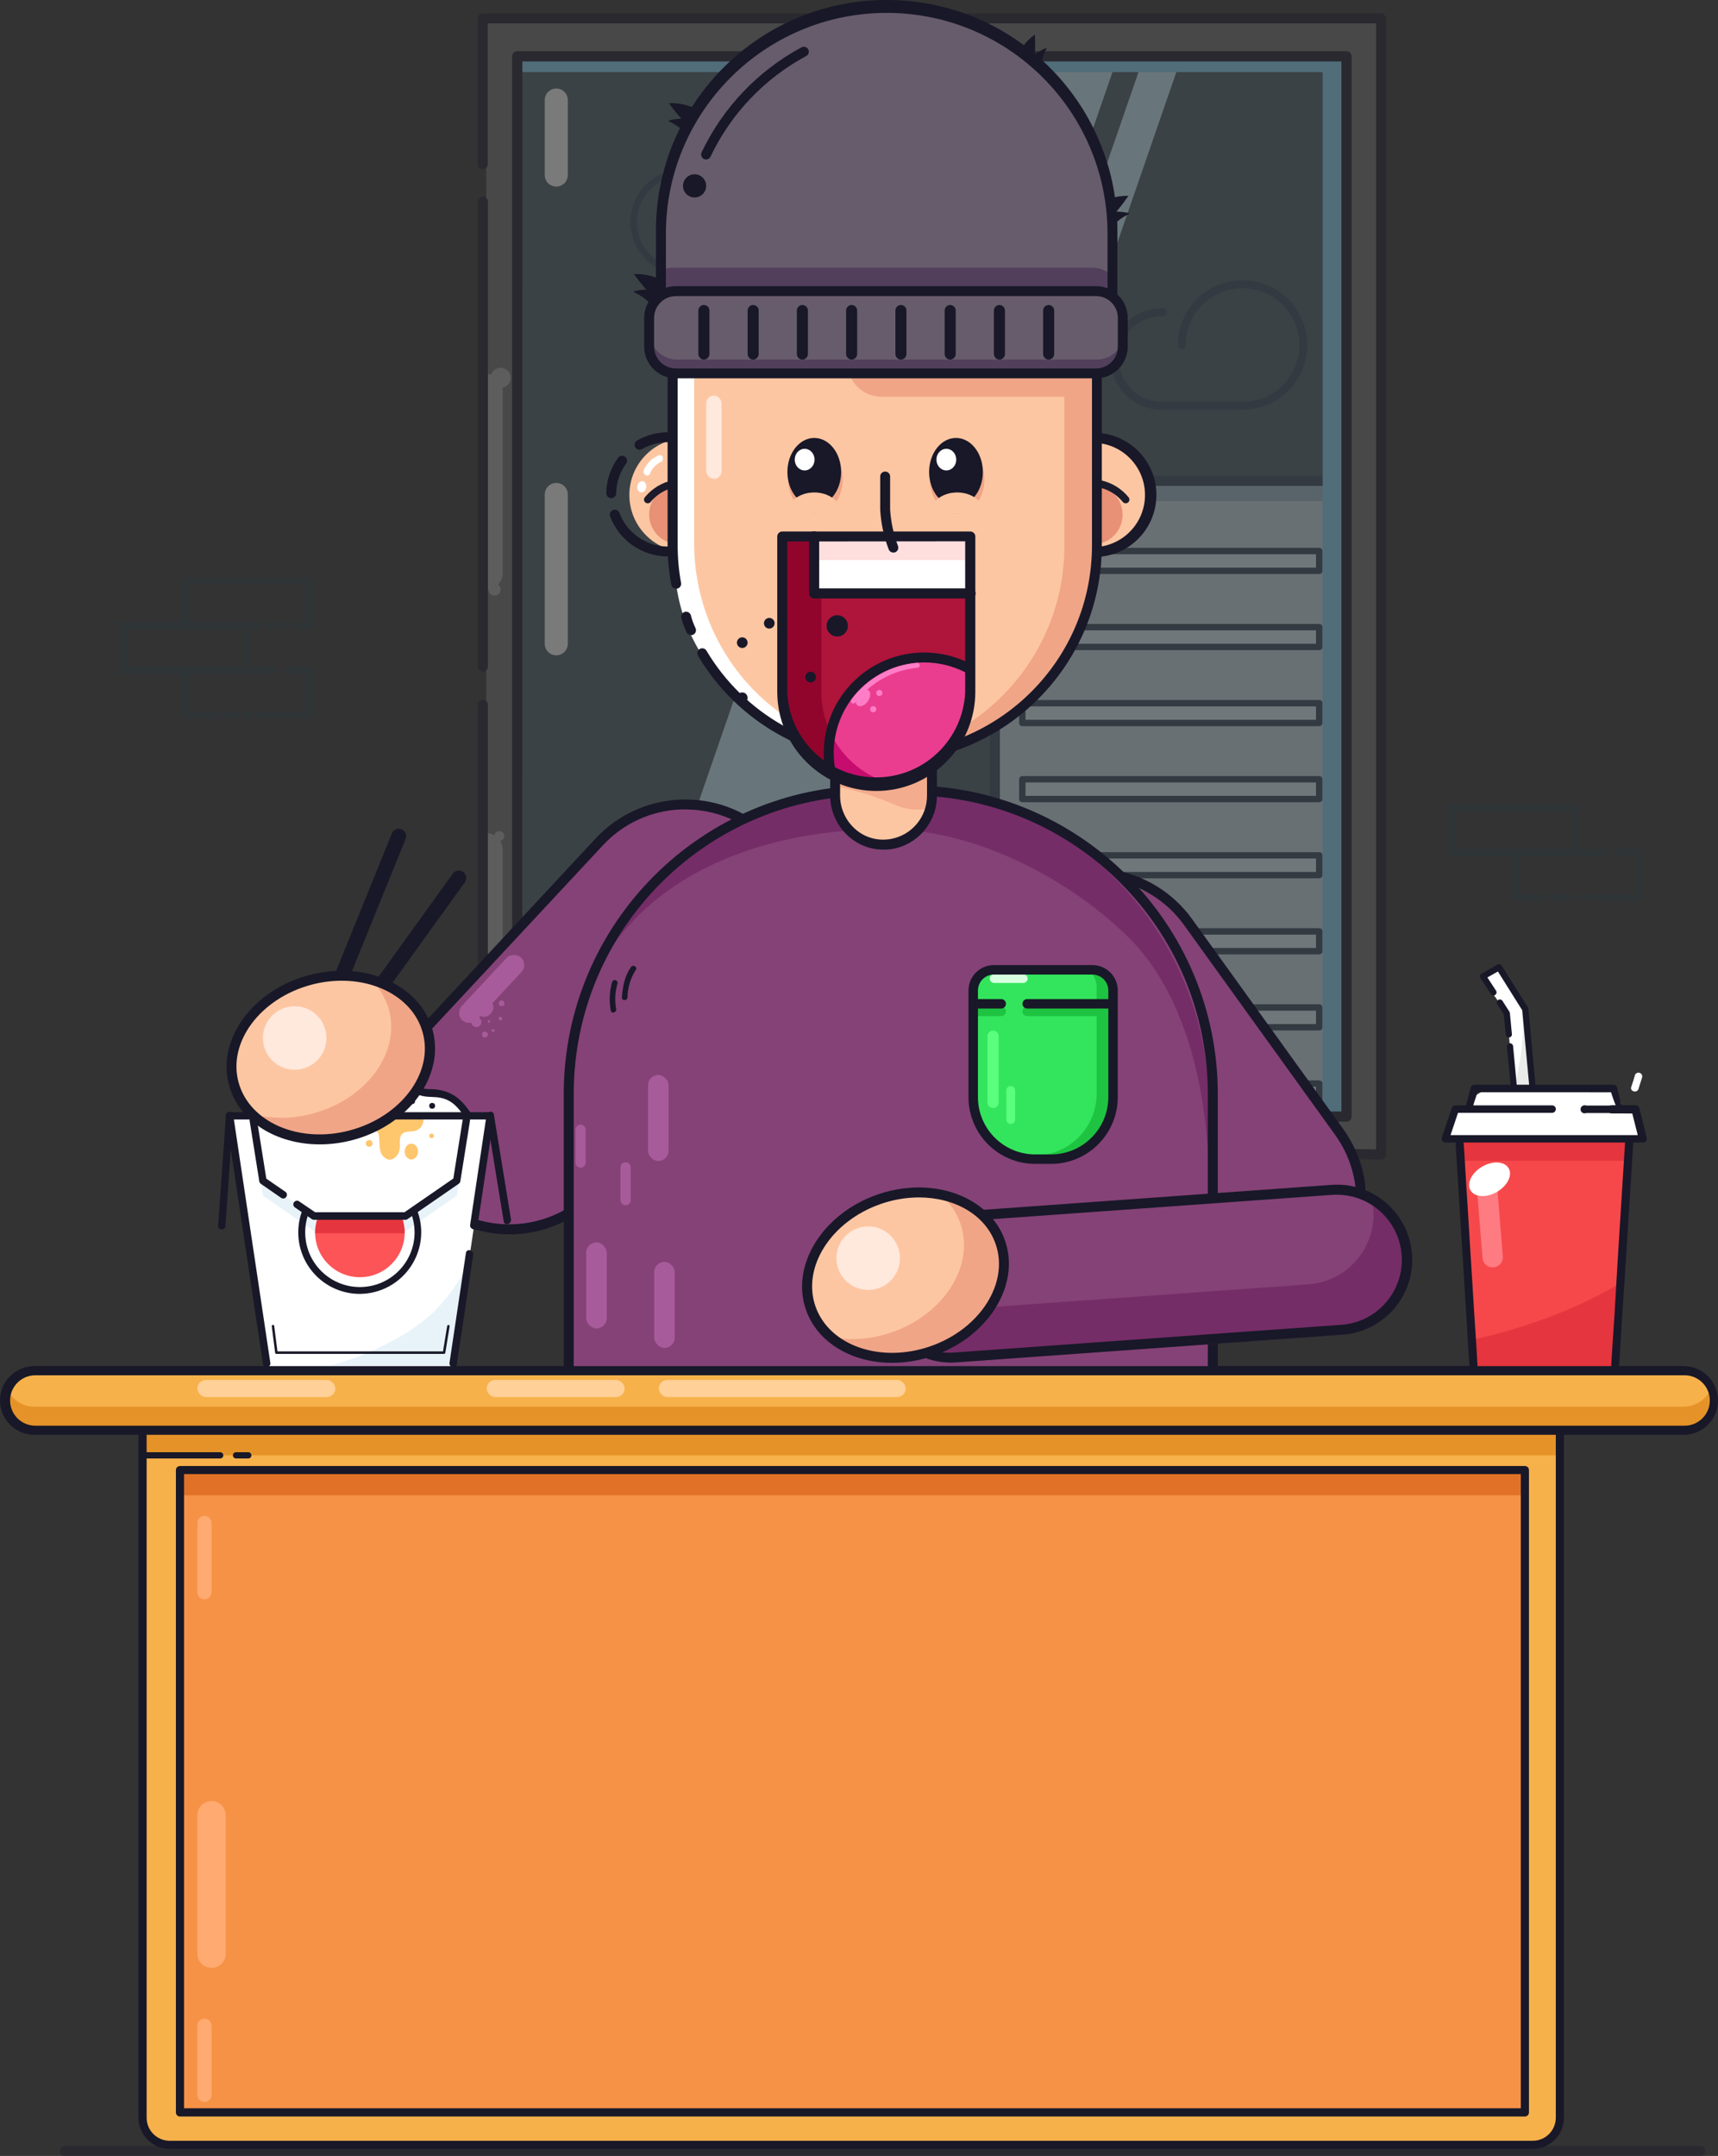 <?xml version="1.0" encoding="UTF-8"?>
<svg id="Layer_2" data-name="Layer 2" xmlns="http://www.w3.org/2000/svg" viewBox="0 0 473.12 593.66">
  <rect x="0" y="0" width="473.12" height="593.66" fill="#333333" stroke="none"/>
  <defs>
    <style>
      .cls-1 {
        fill: #f7b14b;
      }

      .cls-2 {
        fill: #f6484b;
      }

      .cls-3 {
        fill: #675c6c;
      }

      .cls-4 {
        fill: #eaeaea;
      }

      .cls-5 {
        fill: #ffdede;
      }

      .cls-6, .cls-7, .cls-8 {
        fill: #e89176;
      }

      .cls-9 {
        fill: #f5f6f7;
      }

      .cls-10 {
        fill: #fd5457;
      }

      .cls-11 {
        fill: #ea3d90;
      }

      .cls-12 {
        fill: #fdc6a2;
      }

      .cls-13 {
        fill: #e59328;
      }

      .cls-14 {
        fill: #e8f3f9;
      }

      .cls-15 {
        fill: #e2e5e8;
      }

      .cls-16, .cls-17 {
        fill: #fff;
      }

      .cls-18 {
        fill: #f69246;
      }

      .cls-19 {
        fill: #ffe8dc;
      }

      .cls-20 {
        fill: #ffaa71;
      }

      .cls-21 {
        fill: #ffd097;
      }

      .cls-22 {
        fill: #e5353e;
      }

      .cls-23 {
        fill: #fec66d;
      }

      .cls-24 {
        fill: #ff7b82;
      }

      .cls-25 {
        fill: #ff7dc7;
      }

      .cls-26 {
        fill: #752d67;
      }

      .cls-27 {
        fill: #854277;
      }

      .cls-28 {
        fill: #91052d;
      }

      .cls-29 {
        fill: #ccf2fe;
      }

      .cls-30 {
        fill: #a85b9a;
      }

      .cls-31 {
        fill: #d7ffdf;
      }

      .cls-32 {
        fill: #af143b;
      }

      .cls-33 {
        fill: #a9b8c4;
      }

      .cls-34 {
        fill: #c66a58;
      }

      .cls-35 {
        fill: #d38571;
      }

      .cls-36 {
        fill: #c60c6e;
      }

      .cls-37 {
        fill: #adadad;
      }

      .cls-38 {
        fill: #e07127;
      }

      .cls-39 {
        fill: #1ec441;
      }

      .cls-40 {
        fill: #33e55d;
      }

      .cls-41 {
        fill: #1b3c47;
      }

      .cls-42, .cls-43 {
        fill: #181828;
      }

      .cls-44 {
        fill: #1b1b2b;
      }

      .cls-45 {
        fill: #707070;
      }

      .cls-46, .cls-47 {
        fill: #88d9fc;
      }

      .cls-48 {
        fill: #5aff7d;
      }

      .cls-49 {
        fill: #513f5b;
      }

      .cls-7 {
        opacity: .49;
      }

      .cls-7, .cls-43, .cls-17, .cls-8, .cls-47 {
        isolation: isolate;
      }

      .cls-43, .cls-50 {
        opacity: .35;
      }

      .cls-17 {
        opacity: .55;
      }

      .cls-8 {
        opacity: .62;
      }

      .cls-47 {
        opacity: .25;
      }

      .cls-51 {
        opacity: .15;
      }
    </style>
  </defs>
  <g id="Layer_1-2" data-name="Layer 1">
    <g id="Layer_2-2" data-name="Layer 2">
      <g id="Layer_1-2" data-name="Layer 1-2">
        <g class="cls-50">
          <rect class="cls-15" x="273.98" y="132.42" width="96.9" height="178.27"/>
          <rect class="cls-33" x="273.98" y="132.42" width="96.9" height="5.58"/>
          <path class="cls-42" d="M370.88,312.06h-96.88c-.76,0-1.37-.61-1.37-1.37V132.42c0-.76,.6-1.37,1.36-1.38,0,0,0,0,.01,0h96.9c.76,0,1.37,.61,1.37,1.37,0,0,0,0,0,.01v178.27c0,.76-.61,1.37-1.37,1.37,0,0-.01,0-.02,0Zm-95.52-2.75h94.14V133.8h-94.14v175.51Z"/>
          <rect class="cls-16" x="281.53" y="150.93" width="81.79" height="5.45"/>
          <rect class="cls-16" x="281.53" y="171.88" width="81.79" height="5.45"/>
          <rect class="cls-16" x="281.53" y="192.83" width="81.79" height="5.45"/>
          <rect class="cls-16" x="281.53" y="213.77" width="81.79" height="5.45"/>
          <rect class="cls-16" x="281.53" y="234.72" width="81.79" height="5.45"/>
          <rect class="cls-16" x="281.53" y="276.61" width="81.79" height="5.45"/>
          <rect class="cls-16" x="281.53" y="297.56" width="81.79" height="5.45"/>
          <rect class="cls-16" x="281.53" y="255.67" width="81.79" height="5.45"/>
          <path class="cls-42" d="M363.33,158.06h-81.8c-.48,0-.87-.39-.87-.87v-5.45c0-.48,.38-.87,.86-.88,0,0,0,0,.01,0h81.8c.48,0,.87,.39,.87,.87,0,0,0,0,0,.01v5.45c0,.48-.39,.87-.87,.87Zm-80.92-1.75h80v-3.7h-80v3.7Z"/>
          <path class="cls-42" d="M363.33,179.01h-81.8c-.48,0-.87-.39-.87-.87,0,0,0,0,0-.01v-5.45c0-.48,.39-.87,.87-.87h81.8c.48,0,.87,.39,.87,.87v5.45c0,.48-.38,.87-.86,.88,0,0,0,0-.01,0Zm-80.92-1.75h80v-3.7h-80v3.7Z"/>
          <path class="cls-42" d="M363.33,199.96h-81.8c-.48,0-.87-.4-.87-.88v-5.45c0-.48,.39-.87,.87-.88h81.8c.48,0,.87,.4,.87,.88v5.45c0,.48-.39,.87-.87,.88Zm-80.92-1.76h80v-3.69h-80v3.69Z"/>
          <path class="cls-42" d="M363.33,220.9h-81.8c-.48,0-.87-.39-.87-.87v-5.45c0-.48,.38-.87,.86-.88,0,0,0,0,.01,0h81.8c.48,0,.87,.39,.87,.87,0,0,0,0,0,.01v5.45c0,.48-.39,.87-.87,.87Zm-80.92-1.75h80v-3.7h-80v3.7Z"/>
          <path class="cls-42" d="M363.33,241.85h-81.8c-.48,0-.87-.39-.87-.87,0,0,0,0,0-.01v-5.45c0-.48,.39-.87,.87-.87h81.8c.48,0,.87,.39,.87,.87v5.45c0,.48-.38,.87-.86,.88,0,0,0,0-.01,0Zm-80.92-1.75h80v-3.7h-80v3.7Z"/>
          <path class="cls-42" d="M363.33,283.74h-81.8c-.48,0-.87-.39-.87-.87v-5.45c0-.48,.38-.87,.86-.88,0,0,0,0,.01,0h81.8c.48,0,.87,.39,.87,.87,0,0,0,0,0,.01v5.45c0,.48-.39,.87-.87,.87Zm-80.92-1.75h80v-3.7h-80v3.7Z"/>
          <path class="cls-42" d="M363.33,304.69h-81.8c-.48,0-.87-.39-.87-.87,0,0,0,0,0-.01v-5.45c0-.48,.39-.87,.87-.87h81.8c.48,0,.87,.39,.87,.87v5.44c.01,.48-.37,.88-.85,.89,0,0-.01,0-.02,0Zm-80.92-1.75h80v-3.7h-80v3.7Z"/>
          <path class="cls-42" d="M363.33,262.8h-81.8c-.48,0-.87-.4-.87-.88v-5.45c0-.48,.39-.87,.87-.88h81.8c.48,0,.87,.4,.87,.88v5.45c0,.48-.39,.87-.87,.88Zm-80.92-1.76h80v-3.69h-80v3.69Z"/>
          <path class="cls-42" d="M342.18,112.8h-21.91c-7.7,.21-14.11-5.87-14.32-13.57-.21-7.7,5.87-14.11,13.57-14.32,.25,0,.5,0,.75,0,.59,0,1.07,.48,1.07,1.07,0,.59-.48,1.07-1.07,1.07-6.52-.19-11.96,4.94-12.15,11.46-.19,6.52,4.94,11.96,11.46,12.15,.23,0,.46,0,.69,0h21.91c8.65,0,15.66-7.01,15.66-15.66s-7.01-15.66-15.66-15.66-15.66,7.01-15.66,15.66c0,.59-.48,1.07-1.07,1.07s-1.07-.48-1.07-1.07h0c0-9.83,7.97-17.8,17.8-17.8s17.8,7.97,17.8,17.8-7.97,17.8-17.8,17.8h0Z"/>
          <path class="cls-42" d="M206.11,75.71h-17.92c-8.04,0-14.56-6.52-14.56-14.56s6.52-14.56,14.56-14.56c8.04,0,14.56,6.52,14.56,14.56h0c-.05,.48-.49,.83-.97,.78-.41-.04-.74-.37-.78-.78,0-7.07-5.74-12.81-12.81-12.81-7.07,0-12.81,5.74-12.81,12.81s5.74,12.81,12.81,12.81h17.92c5.34,0,9.66-4.33,9.66-9.66,0-5.33-4.32-9.66-9.66-9.66-.48-.05-.83-.49-.78-.97,.04-.41,.37-.74,.78-.78,6.3,0,11.41,5.11,11.41,11.41s-5.11,11.41-11.41,11.41Z"/>
          <path class="cls-45" d="M370.82,5.06H133.93V317.92h245.41V5.06h-8.52Zm0,302.4H142.45V15.52h228.37V307.46Z"/>
          <rect class="cls-47" x="142.45" y="15.52" width="228.37" height="291.94"/>
          <polygon class="cls-29" points="307.86 15.52 206.97 307.46 162.45 307.46 263.35 15.52 307.86 15.52"/>
          <polygon class="cls-29" points="325.45 15.52 224.56 307.46 214.13 307.46 315.03 15.52 325.45 15.52"/>
          <path class="cls-16" d="M153.19,132.98h0c1.76,0,3.18,1.43,3.18,3.19v41.09c0,1.76-1.43,3.19-3.18,3.19h0c-1.76,0-3.18-1.43-3.18-3.19v-41.09c0-1.76,1.43-3.19,3.18-3.19Z"/>
          <path class="cls-16" d="M153.19,245.58h0c1.76,0,3.18,1.43,3.18,3.19v20.63c0,1.76-1.43,3.19-3.18,3.19h0c-1.76,0-3.18-1.43-3.18-3.19v-20.63c0-1.76,1.43-3.19,3.18-3.19Z"/>
          <path class="cls-16" d="M153.19,24.37h0c1.76,0,3.18,1.43,3.18,3.19v20.63c0,1.76-1.43,3.19-3.18,3.19h0c-1.76,0-3.18-1.43-3.18-3.19V27.56c0-1.76,1.43-3.19,3.18-3.19Z"/>
          <rect class="cls-46" x="143.56" y="16.66" width="227.32" height="3.19"/>
          <rect class="cls-46" x="364.24" y="18.25" width="6.64" height="288.14"/>
          <path class="cls-42" d="M370.82,308.86H142.45c-.77,0-1.4-.63-1.41-1.4V15.52c0-.78,.63-1.41,1.41-1.41h228.37c.77,0,1.4,.64,1.4,1.41V307.46c0,.77-.63,1.4-1.4,1.4Zm-227-2.8h225.6V16.92H143.85l-.03,289.14Z"/>
          <path class="cls-37" d="M133.93,102.97h0c2.49,0,4.51,2.02,4.51,4.51v50.32c0,2.49-2.02,4.51-4.51,4.51h0v-59.34h0Z"/>
          <path class="cls-37" d="M133.93,229.41h0c2.49,0,4.51,2.02,4.51,4.51v50.32c0,2.49-2.02,4.51-4.51,4.51h0v-59.34h0Z"/>
          <path class="cls-42" d="M133,184.91c-.76,0-1.38-.62-1.38-1.38h0V55.66c-.06-.76,.5-1.43,1.26-1.49,.76-.06,1.43,.5,1.49,1.26,0,.08,0,.16,0,.23v127.87c0,.76-.6,1.37-1.36,1.38,0,0,0,0-.01,0Z"/>
          <path class="cls-42" d="M380.32,319.3h0l-247.37-4.78c-.75-.01-1.35-.62-1.35-1.37v-119c-.06-.76,.5-1.43,1.26-1.49,.76-.06,1.43,.5,1.49,1.26,0,.08,0,.16,0,.23v117.65l244.62,4.72V6.43H134.32V45.31c-.06,.76-.73,1.32-1.49,1.26-.67-.06-1.2-.59-1.26-1.26V5.06c0-.76,.62-1.38,1.38-1.38,.02,0,.03,0,.05,0h247.32c.76,0,1.37,.61,1.37,1.37,0,0,0,0,0,.01V317.92c0,.38-.14,.74-.41,1-.26,.25-.6,.38-.96,.38Z"/>
          <circle class="cls-37" cx="137.5" cy="230.21" r="1.36"/>
          <circle class="cls-37" cx="136.19" cy="162.32" r="1.69"/>
          <circle class="cls-37" cx="137.88" cy="104.03" r="2.76"/>
        </g>
        <polyline class="cls-16" points="417.7 307.83 414.96 279.03 407.73 268.86 412.79 266.36 420.03 277.89 422.77 307.38"/>
        <path class="cls-4" d="M422.77,306.91l-5.07,.45-.75-7.88c2.06-7.53,2.87-15.34,2.41-23.13l.67,1.07,2.74,29.49Z"/>
        <path class="cls-42" d="M254.18,394.07c-.5,0-.91-.41-.92-.91v-17.36c-.05-.51,.31-.96,.82-1.01,.51-.05,.96,.31,1.01,.82,0,.06,0,.13,0,.19v17.38c-.01,.49-.42,.89-.91,.89Z"/>
        <path class="cls-42" d="M234.12,393.48h-17.26c-.76,0-1.37-.62-1.37-1.37,0-.75,.61-1.36,1.37-1.37h17.26c.76,0,1.37,.61,1.37,1.37,0,.76-.61,1.37-1.37,1.37h0Z"/>
        <rect class="cls-35" x="161.44" y="371.78" width="155.85" height="12.38"/>
        <path class="cls-34" d="M245.07,379.8h72.22v4.41h-76.63c0-2.44,1.97-4.41,4.41-4.41h0Z"/>
        <rect class="cls-16" x="160.58" y="371.78" width="155.85" height="3.9"/>
        <path class="cls-42" d="M315.4,386.13H165.29c-2.34,0-4.24-1.9-4.24-4.24v-6.64c0-2.34,1.9-4.24,4.24-4.24h150.11c2.34,0,4.24,1.9,4.24,4.24v6.64c0,2.34-1.9,4.24-4.24,4.24Zm-150.11-12.33c-.83,0-1.5,.67-1.5,1.5v6.64c0,.83,.67,1.5,1.5,1.5h150.11c.83,0,1.5-.67,1.5-1.5v-6.64c0-.83-.67-1.5-1.5-1.5H165.29Z"/>
        <ellipse class="cls-16" cx="173.18" cy="375.91" rx="2.55" ry="1.14"/>
        <circle class="cls-16" cx="176.45" cy="377.03" r=".28"/>
        <circle class="cls-16" cx="174.83" cy="377.94" r=".63"/>
        <circle class="cls-16" cx="168.04" cy="377.69" r=".95"/>
        <circle class="cls-16" cx="168.42" cy="375.76" r=".39"/>
        <circle class="cls-16" cx="179.86" cy="375.76" r=".99"/>
        <ellipse class="cls-34" cx="241.85" cy="378.99" rx="1.37" ry=".86" transform="translate(-133.63 131.72) rotate(-24.09)"/>
        <circle class="cls-34" cx="244.88" cy="378.49" r=".52"/>
        <circle class="cls-34" cx="239.55" cy="381.21" r=".51"/>
        <circle class="cls-34" cx="246.95" cy="379.61" r=".96"/>
        <rect class="cls-16" x="224.91" y="371.5" width="28.76" height="14.65" rx="3.74" ry="3.74"/>
        <rect class="cls-9" x="225.76" y="374.63" width="28.76" height="10.81" rx="3.22" ry="3.22"/>
        <path class="cls-42" d="M250.74,386.8h-22.9c-2.84,0-5.14-2.31-5.15-5.15v-6.5c0-2.84,2.31-5.14,5.15-5.15h22.9c2.84,0,5.14,2.31,5.15,5.15v6.5c0,2.84-2.31,5.14-5.15,5.15Zm-22.9-14c-1.32,0-2.39,1.06-2.4,2.38,0,0,0,.01,0,.02v6.5c0,1.32,1.06,2.39,2.38,2.4,0,0,.01,0,.02,0h22.9c1.32,0,2.39-1.06,2.4-2.38,0,0,0-.01,0-.02v-6.5c0-1.32-1.06-2.39-2.38-2.4,0,0-.01,0-.02,0h-22.9Z"/>
        <path class="cls-42" d="M257.26,379.68h-11.13c-.51-.05-.87-.51-.82-1.01,.05-.43,.39-.77,.82-.82h11.13c.51,.05,.87,.51,.82,1.01-.05,.43-.39,.77-.82,.82Z"/>
        <circle class="cls-42" cx="242.03" cy="378.77" r="1.16"/>
        <path class="cls-42" d="M298.62,367.02c.34-.71,.72-1.39,1.14-2.06,.34-.55-.52-1.05-.86-.5-.42,.66-.8,1.35-1.14,2.06-.28,.58,.58,1.08,.86,.5Z"/>
        <path class="cls-42" d="M301.89,366.05c.38-.76,.61-1.58,.68-2.42,.05-.65-.95-.64-1,0-.06,.67-.24,1.32-.55,1.91-.29,.58,.58,1.08,.87,.51Z"/>
        <polyline class="cls-2" points="402.32 313.61 406.29 377.99 445.01 377.99 448.98 314.29"/>
        <path class="cls-22" d="M446.05,353.43l-1.53,24.56h-38.71l-.56-9c9.9-2.19,25.82-6.66,40.8-15.56Z"/>
        <path class="cls-42" d="M422.77,308.23c-.44,0-.81-.34-.85-.78l-2.72-29.28-6.69-10.66-2.9,1.64,2.39,3.65c.25,.4,.14,.93-.26,1.18-.4,.25-.93,.14-1.18-.26h0l-2.85-4.42c-.12-.2-.16-.43-.11-.66,.06-.23,.21-.42,.41-.54l4.38-2.5c.4-.23,.91-.1,1.15,.29l7.23,11.52c.07,.12,.11,.25,.13,.38l2.74,29.49c.05,.46-.29,.87-.75,.92,0,0-.01,0-.02,0l-.1,.03Z"/>
        <path class="cls-42" d="M415.51,285.65c-.44,0-.8-.33-.85-.77l-.53-5.57-1.8-2.79c-.26-.39-.14-.92,.25-1.18s.92-.14,1.18,.25h0l1.92,3c.07,.12,.12,.25,.13,.39l.55,5.77c.05,.47-.3,.88-.76,.93,0,0,0,0,0,0l-.08-.03Z"/>
        <path class="cls-42" d="M417.7,308.68c-.44,0-.8-.33-.85-.77l-1.85-19.7c-.05-.47,.3-.88,.76-.93,0,0,0,0,0,0,.46-.04,.88,.3,.93,.76l1.85,19.76c.05,.47-.3,.88-.76,.93,0,0,0,0,0,0l-.08-.05Z"/>
        <path class="cls-16" d="M446.42,306.8h-42.42v-2.71c0-2,7.09-4.32,3.64-4.32h33.06c2,0,5.68,2.31,5.68,4.32l.04,2.71Z"/>
        <path class="cls-42" d="M447.17,307.35c-1.7,.09-3.49,.13-5.34,.1h-5.4l-10.78,.12c-7.2,.08-14.42,.1-21.61,.1-.51,0-.93-.42-.93-.93-.01-.09-.01-.17,0-.26l1-3.51c.18-.59,.29-1.19,.44-1.78l.5-1.76c.12-.45,.54-.76,1-.74h38.33c.43,0,.81,.3,.91,.72,.34,1.3,.71,2.63,1,4s.62,2.68,.88,3.94Zm-1.5-1.12c-.42-1.08-.84-2.11-1.21-3.12s-.7-2-1-3.07l1,.72c-3.2,.05-6.39,0-9.58,0h-28.79l1-.74-.53,1.75c-.18,.58-.41,1.15-.58,1.74l-1,3.51-.9-1.19c6.94,0,13.85,0,20.78,.1l10.4,.13h5.2c1.64,.05,3.38,.08,5.21,.17Z"/>
        <polygon class="cls-16" points="452.44 313.25 398.03 313.25 400.76 305.1 450.39 305.1 452.44 313.25"/>
        <rect class="cls-22" x="403.04" y="313.72" width="45.22" height="5.91"/>
        <path class="cls-42" d="M436,304.43c.29-.11,.61-.11,.9,0h6.31c.29-.09,.6-.12,.9-.1h6.36c.48,.03,.88,.36,1,.82l2,8.16h0c.14,.57-.2,1.15-.78,1.3,0,0,0,0,0,0-.09,.01-.17,.01-.26,0h-54.41c-.55,0-1-.45-1-1,0-.02,0-.03,0-.05,0-.11,.02-.22,.06-.33l2.73-8.15c.13-.44,.54-.73,1-.71h26.62c.57,0,1.03,.46,1.03,1.03s-.46,1.03-1.03,1.03h-26.67l1-.71-2.76,8.22-1-1.38h54.41l-1.05,1.34-2.06-8.14,1.06,.83c-1.2,.05-2.4,0-3.6,0h-2.71c-.3,.02-.61-.02-.9-.11h-6.31c-.29,.11-.61,.11-.9,0-.57-.25-.82-.91-.57-1.48h0c.12-.27,.35-.48,.63-.57Z"/>
        <path class="cls-42" d="M402.92,313.55c.18,1.33,.27,2.67,.35,4l.24,4,.49,8,1,16.1,1,16.15c.36,5.37,.71,10.73,1,16.1l-1.09-1h38.71l-1,1c.27-5.31,.65-10.62,1-15.92l.93-15.93,2-31.85c.08-.62,.65-1.05,1.27-.97,.56,.07,.98,.55,.98,1.11h0l-2,31.85-1.05,15.92c-.34,5.3-.63,10.62-1,15.92h0c0,.55-.45,1-1,1h-38.87c-.57,0-1.05-.43-1.09-1h0c-.38-5.36-.69-10.73-1-16.09l-1-16.1-1-16.09-.51-8.05-.25-4c-.08-1.34-.16-2.68-.15-4-.03-.55,.39-1.03,.94-1.06s1.03,.39,1.06,.94l.04-.03Z"/>
        <path class="cls-27" d="M363.21,359.46h0c-14.55,10.47-34.83,7.17-45.3-7.38l-41.58-57.75c-10.47-14.55-7.17-34.83,7.37-45.31h0c14.55-10.47,34.83-7.17,45.3,7.38l41.58,57.75c10.47,14.55,7.17,34.83-7.37,45.31Z"/>
        <path class="cls-27" d="M211.6,229.46h0c13.12,12.22,13.84,32.76,1.62,45.87l-48.5,52.07c-12.22,13.12-32.76,13.85-45.87,1.63h0c-13.12-12.22-13.84-32.76-1.62-45.87l48.5-52.07c12.22-13.12,32.76-13.85,45.87-1.63Z"/>
        <path class="cls-42" d="M282.73,16.28c1.36-.39,4.11-2.93,5.52-3-1.17,2.19-1.78,4.63-1.76,7.11"/>
        <path class="cls-42" d="M284.81,17.8c.27-2.76,.33-5.54,.19-8.31-2.62,1.91-4.57,4.59-5.58,7.66"/>
        <path class="cls-42" d="M304.83,57.94c1.31,.51,5,.14,6.23,.91-2.25,1.04-4.21,2.62-5.7,4.6"/>
        <path class="cls-42" d="M305.59,60.38c1.88-2.02,3.61-4.18,5.17-6.46-3.24-.06-6.41,.9-9.07,2.74"/>
        <path class="cls-42" d="M190.22,32.28c-1.3,.54-5,.26-6.21,1.05,2.28,.98,4.27,2.52,5.8,4.48"/>
        <path class="cls-42" d="M189.52,34.74c-1.93-1.98-3.71-4.1-5.33-6.34,3.24-.13,6.43,.75,9.14,2.53"/>
        <path class="cls-42" d="M180.59,79.36c-1.3,.53-5,.25-6.21,1,2.28,.98,4.27,2.52,5.8,4.47"/>
        <path class="cls-42" d="M179.88,81.8c-1.92-1.98-3.7-4.1-5.32-6.33,3.24-.14,6.43,.74,9.14,2.52"/>
        <path class="cls-42" d="M81.5,302.06c-.26,0-.53-.05-.77-.15-1.03-.4-1.55-1.55-1.15-2.58,0-.03,.02-.05,.03-.08l28.33-69.78c.42-1.04,1.61-1.55,2.65-1.12s1.55,1.61,1.12,2.65l-28.33,69.8c-.32,.76-1.06,1.26-1.89,1.26Z"/>
        <path class="cls-42" d="M82.35,304.9c-1.1,.04-2.03-.82-2.07-1.92-.02-.47,.13-.93,.42-1.31l44-61.11c.66-.91,1.94-1.12,2.85-.46,.91,.66,1.12,1.94,.46,2.85l-44.01,61.11c-.39,.53-1,.84-1.65,.84Z"/>
        <path class="cls-42" d="M140.24,339.88c-8.54,0-16.77-3.24-23-9.08h0c-13.65-12.74-14.41-34.13-1.7-47.81l48.46-52.08c12.74-13.67,34.14-14.43,47.82-1.69s14.43,34.14,1.69,47.82l-48.51,52.08c-6.1,6.58-14.58,10.45-23.55,10.75l-1.21,.02Zm48.57-117h-1.13c-8.26,.27-16.07,3.84-21.68,9.92l-48.51,52.07c-11.67,12.58-10.96,32.23,1.59,43.93h0c12.56,11.69,32.22,10.99,43.92-1.57l48.51-52.07c11.7-12.57,10.99-32.24-1.58-43.94-5.74-5.34-13.29-8.32-21.13-8.33h.01Z"/>
        <path class="cls-42" d="M342.48,364.45c-10.89,.03-21.12-5.18-27.5-14l-41.58-57.8c-10.92-15.16-7.48-36.31,7.68-47.23,15.16-10.92,36.31-7.48,47.23,7.68l41.58,57.76c10.92,15.15,7.49,36.28-7.66,47.2-5.75,4.15-12.66,6.38-19.75,6.38h0Zm-41.69-122.65c-17.17,.04-31.06,13.99-31.02,31.16,.02,6.49,2.06,12.82,5.86,18.09l41.58,57.75c10.03,13.93,29.45,17.09,43.39,7.07s17.09-29.45,7.07-43.39h0l-41.59-57.75c-4.8-6.71-12.08-11.21-20.22-12.52-1.67-.27-3.37-.41-5.06-.41Z"/>
        <path class="cls-16" d="M246,215.86h0c48.98,0,88.68,39.7,88.68,88.68v75.3H157.3v-75.3c0-48.98,39.7-88.68,88.68-88.68h.02Z"/>
        <path class="cls-27" d="M245.31,215.86h0c48.98,0,88.68,39.69,88.69,88.67v75.32H156.62v-75.3c0-48.98,39.7-88.68,88.68-88.68h.01Z"/>
        <path class="cls-26" d="M332.94,304.55v22c0-24.49-5.83-52.11-21.88-68.16s-42.31-30.07-66.8-30.07c-49,0-88,24.71-88,73.68v1.18c0-49,39-87.32,88-87.32s88.68,39.7,88.68,88.68h0Z"/>
        <path class="cls-42" d="M334,386.06H156.62c-.76,0-1.37-.61-1.37-1.37v-83.57c.08-46.83,38.02-84.77,84.85-84.85h10.41c46.83,.08,84.78,38.02,84.86,84.85v83.57c0,.76-.61,1.37-1.37,1.37Zm-176-2.75h174.62v-82.19c-.06-45.32-36.79-82.05-82.11-82.1h-10.41c-45.32,.05-82.05,36.78-82.1,82.1v82.19Z"/>
        <path class="cls-16" d="M80.2,307.36c.69-.75,1.24-1.62,1.62-2.56,.4-.95,1.23-1.65,2.24-1.88,.61,.05,1.22,.07,1.83,.06,1-.22,1.55-1.38,2.46-1.92,.45-.23,.93-.38,1.42-.45l4-.78c.53-.08,1.05-.23,1.54-.46,.76-.4,1.42-1.17,2.28-1.08,.34,.09,.67,.19,1,.32,.53,.09,1.08,.09,1.61,0,.58-.06,1.16-.08,1.74-.08h5.19c1.68-.1,3.37,.07,5,.51,1.86,.61,3.52,1.92,5.47,2,.69-.04,1.37-.04,2.06,0,1,.14,4.35,.84,5.09,1.48,1.61,1.39,3,3.02,4.13,4.82"/>
        <polygon class="cls-16" points="134.99 307.97 130.46 338.26 129.3 345.98 124.77 376.25 73.45 376.25 63.23 307.97 134.99 307.97"/>
        <path class="cls-14" d="M128.44,349.29l-4,26.71h-33.64c5.97-1.49,11.73-3.76,17.12-6.74,3.98-2.02,7.67-4.55,11-7.52,2.98-2.9,5.59-6.15,7.77-9.68,.62-.92,1.2-1.84,1.75-2.77Z"/>
        <path class="cls-42" d="M128.32,344.98l-4.53,30.27c-.2,1.29,1.77,1.84,2,.55l4.53-30.27c.19-1.29-1.78-1.85-2-.55Z"/>
        <path class="cls-42" d="M134,306.97l-4.53,30.29c-.19,1.29,1.78,1.84,2,.54l4.53-30.29c.19-1.28-1.78-1.84-2-.54h0Z"/>
        <path class="cls-42" d="M134,307.4l4.72,28.93c.21,1.3,2.18,.75,2-.54l-4.72-28.93c-.22-1.3-2.19-.75-2,.54Z"/>
        <polygon class="cls-14" points="128.46 312.59 125.81 329.25 111.73 338.97 86.49 338.97 81.82 335.75 78 333.11 72.41 329.25 69.76 312.59 128.46 312.59"/>
        <path class="cls-42" d="M75.12,280.28l5,26.55c.24,1.29,2.21,.75,2-.54l-5-26.55c-.24-1.29-2.22-.75-2,.54Z"/>
        <path class="cls-42" d="M82.39,286.91l-.8,19.69c-.06,1.32,2,1.32,2,0l.8-19.69c0-1.31-2-1.31-2,0Z"/>
        <path class="cls-42" d="M99.11,356.28c-9.35,.02-16.95-7.54-16.97-16.89-.02-9.35,7.54-16.95,16.89-16.97,9.35-.02,16.95,7.54,16.97,16.89,0,.01,0,.03,0,.04-.04,9.32-7.57,16.87-16.89,16.93Zm0-32c-8.32,0-15.06,6.74-15.06,15.06s6.74,15.06,15.06,15.06,15.06-6.74,15.06-15.06h0c-.02-8.31-6.75-15.04-15.06-15.05h0Z"/>
        <circle class="cls-10" cx="99.11" cy="339.35" r="12.34"/>
        <path class="cls-42" d="M62.21,307.13l-2.13,30.4c-.09,1.31,2,1.31,2,0l2.14-30.4c.09-1.31-2-1.31-2.05,0h.04Z"/>
        <polygon class="cls-16" points="128.46 308.47 125.81 325.14 111.73 334.86 86.49 334.86 81.82 331.63 78 328.99 72.41 325.14 69.76 308.47 128.46 308.47"/>
        <path class="cls-22" d="M111.44,339.59h-24.66c.04-1.41,.32-2.81,.84-4.12h23c.51,1.32,.79,2.71,.82,4.12Z"/>
        <path class="cls-42" d="M78,330.02c-.21,0-.41-.06-.58-.18l-5.58-3.86c-.23-.16-.39-.4-.43-.68l-2.66-16.67c-.09-.55,.29-1.07,.84-1.16s1.07,.29,1.16,.84l2.59,16.24,5.22,3.6c.47,.3,.6,.92,.3,1.38-.01,.02-.02,.03-.03,.05-.19,.28-.5,.44-.83,.44Z"/>
        <path class="cls-42" d="M111.71,335.88h-25.25c-.21,0-.41-.06-.58-.18l-4.67-3.23c-.46-.32-.58-.95-.25-1.41,.32-.46,.95-.58,1.41-.26h0l4.41,3h24.61l13.45-9.28,2.59-16.24c.09-.55,.61-.93,1.16-.84s.93,.61,.84,1.16l-2.66,16.67c-.04,.28-.2,.52-.43,.68l-14.07,9.72c-.16,.13-.36,.2-.56,.21Z"/>
        <circle class="cls-42" cx="113.5" cy="303.21" r=".81"/>
        <circle class="cls-42" cx="119.01" cy="304.5" r=".81"/>
        <circle class="cls-42" cx="107.11" cy="304.5" r="1.01"/>
        <circle class="cls-42" cx="109.28" cy="301.66" r=".47"/>
        <circle class="cls-42" cx="99.34" cy="301.19" r=".47"/>
        <circle class="cls-42" cx="102.13" cy="304.5" r=".47"/>
        <path class="cls-42" d="M122.33,372.8h-46.22c-.17,0-.32-.12-.34-.29l-.93-7.31c-.02-.18,.11-.35,.29-.38,.18-.03,.35,.09,.38,.27,0,0,0,.02,0,.02l.9,7h45.59l1.15-7c.04-.18,.21-.3,.39-.28,.18,.03,.31,.21,.28,.39l-1.19,7.31c-.03,.14-.15,.25-.3,.26Z"/>
        <path class="cls-42" d="M94.56,310.64h-20.71c-.19,0-.34-.15-.34-.34s.15-.34,.34-.34h20.71c.19,0,.34,.15,.34,.34s-.15,.34-.34,.34h0Z"/>
        <circle class="cls-42" cx="97.89" cy="310.3" r=".99"/>
        <path class="cls-23" d="M100.74,307.69c.21,1.28,.96,2.42,2.06,3.11,.39,.2,.75,.45,1.07,.75,.26,.35,.43,.76,.48,1.19,.21,1.24,.07,2.52,.31,3.76,.13,1.28,1.01,2.36,2.23,2.77,1.58,.33,3-1.29,3.18-2.9s-.34-3.26,.78-4.22c.93-.8,2.36-.44,3.55-.77,1.6-.5,2.53-2.16,2.13-3.78"/>
        <path class="cls-42" d="M74.44,375.25l-8.94-59.71-1.28-8.57-1,1.29h71.78c.55,0,1-.45,1-1s-.45-1-1-1H63.23c-.55-.02-1.02,.4-1.04,.96,0,.11,0,.23,.04,.33l8.93,59.71,1.3,8.54c.2,1.29,2.17,.74,2-.55h-.02Z"/>
        <ellipse class="cls-23" cx="113.28" cy="317.09" rx="1.83" ry="2.18"/>
        <circle class="cls-23" cx="118.84" cy="312.77" r=".64"/>
        <circle class="cls-23" cx="101.67" cy="314.85" r=".93"/>
        <path class="cls-1" d="M39.26,383.8H429.56v199.34c0,4.12-3.34,7.46-7.46,7.46H46.72c-4.12,0-7.46-3.34-7.46-7.46h0s0-199.34,0-199.34Z"/>
        <rect class="cls-18" x="49.56" y="404.78" width="370.38" height="176.86"/>
        <rect class="cls-38" x="49.56" y="404.78" width="370.38" height="6.96"/>
        <rect class="cls-13" x="39.26" y="383.79" width="390.3" height="16.95"/>
        <path class="cls-42" d="M422.11,591.71H46.72c-4.73,0-8.57-3.84-8.58-8.57v-199.34c0-.62,.5-1.12,1.12-1.12H429.57c.61,0,1.11,.51,1.11,1.12v199.34c0,4.73-3.84,8.57-8.57,8.57ZM40.38,384.9v198.24c0,3.5,2.84,6.33,6.34,6.34H422.11c3.5,0,6.33-2.84,6.34-6.34v-198.24H40.38Z"/>
        <path class="cls-42" d="M60.64,401.6h-20.54c-.47,0-.86-.39-.86-.86s.39-.86,.86-.86h20.54c.47,0,.86,.39,.86,.86s-.39,.86-.86,.86Z"/>
        <path class="cls-42" d="M68.41,401.6h-3.41c-.47,0-.86-.39-.86-.86s.39-.86,.86-.86h3.38c.47,0,.86,.39,.86,.86s-.39,.86-.86,.86h.03Z"/>
        <g class="cls-51">
          <path class="cls-41" d="M424.77,248.13h-8.53v-14.33h25.33c.57,0,1.02,.46,1.02,1.02s-.46,1.03-1.02,1.03h-23.26v10.29h6.46c.55,0,1,.45,1,1s-.45,1-1,1h0Z"/>
          <path class="cls-41" d="M431.47,248.13h-3.69c-.55,0-1-.45-1-1s.45-1,1-1h3.69c.55,0,1,.45,1,1s-.45,1-1,1Z"/>
          <path class="cls-41" d="M434.31,248.13h-.07c-.55,0-1-.45-1-1s.45-1,1-1h.07c.55,0,1,.45,1,1s-.45,1-1,1Z"/>
          <path class="cls-41" d="M452.24,248.13h-15.06c-.55,0-1-.45-1-1s.45-1,1-1h13v-10.33h-4.51c-.57,0-1.02-.46-1.02-1.02s.46-1.03,1.02-1.03h6.59l-.02,14.38Z"/>
          <path class="cls-41" d="M435,235.8h-36v-14.35h36v14.35Zm-33.93-2h31.93v-10.31h-31.93v10.31Z"/>
        </g>
        <g class="cls-51">
          <path class="cls-41" d="M78.68,173.29h-.2c-.57,0-1.03-.46-1.03-1.03s.46-1.02,1.03-1.02h.2c.57,0,1.03,.46,1.03,1.02s-.46,1.03-1.03,1.03Z"/>
          <path class="cls-41" d="M86.1,173.29h-4.1c-.57,0-1.03-.46-1.03-1.03s.46-1.02,1.03-1.02h2v-10.26h-31.83v10.26h18.54c.57,0,1.03,.46,1.03,1.03s-.46,1.02-1.03,1.02h-20.58v-14.36h36l-.03,14.36Z"/>
          <path class="cls-41" d="M75.69,173.29h-1.79c-.57,0-1.03-.46-1.03-1.03s.46-1.02,1.03-1.02h1.82c.57,0,1.03,.46,1.03,1.02s-.46,1.03-1.03,1.03h-.03Z"/>
          <path class="cls-41" d="M58.65,197.91h-8.52v-14.36h25.32c.57,0,1.03,.46,1.03,1.02s-.46,1.03-1.03,1.03h-23.28v10.27h6.48c.55,0,1,.45,1,1s-.45,1-1,1v.04Z"/>
          <path class="cls-41" d="M65.33,197.91h-3.7c-.55,0-1-.45-1-1s.45-1,1-1h3.69c.55,0,1,.45,1,1s-.45,1-1,1h.01Z"/>
          <path class="cls-41" d="M68.15,197.91h-.08c-.55,0-1-.45-1-1s.45-1,1-1h.08c.55,0,1,.45,1,1s-.45,1-1,1Z"/>
          <path class="cls-41" d="M86.1,197.91h-15c-.55,0-1-.45-1-1s.45-1,1-1h13v-10.31h-4.56c-.57,0-1.03-.46-1.03-1.03s.46-1.02,1.03-1.02h6.6l-.04,14.36Z"/>
          <path class="cls-41" d="M68.86,185.6H32.86v-14.36h36v14.36Zm-33.92-2.05h31.88v-10.26h-31.88v10.26Z"/>
        </g>
        <path class="cls-12" d="M256.18,219.6c0,2.51,.72,5.35-.46,7.31-2.35,3.9-8.08,5.9-13.06,5.81h0c-7.5-.16-13.47-6.35-13.35-13.85l.81-16.66v-.68l27.11,.51"/>
        <path class="cls-7" d="M257.94,208.45l-1.7,14.14c-3.09,.67-6.31,.41-9.25-.74-5.21-2.35-10.68-4.09-16.29-5.2h-.12l.14-8.18c4,.74,8.05,1.13,12.11,1.18,5.06,.13,10.13-.27,15.11-1.2Z"/>
        <circle class="cls-17" cx="220.65" cy="202.38" r=".72"/>
        <circle class="cls-17" cx="230.67" cy="205.87" r=".95"/>
        <ellipse class="cls-16" cx="220.04" cy="196.13" rx="2.89" ry="1.66" transform="translate(-35.36 343.28) rotate(-71.66)"/>
        <circle class="cls-17" cx="225.27" cy="197.75" r=".93"/>
        <path class="cls-17" d="M222.43,198.69c.4,0,.72,.32,.72,.72s-.32,.72-.72,.72-.72-.32-.72-.72,.32-.72,.72-.72h0Z"/>
        <circle class="cls-17" cx="223.38" cy="192.76" r=".95"/>
        <path class="cls-12" d="M189.29,120.63l6.65,.13c8.66,.19,15.54,7.34,15.41,16h0c-.15,8.66-7.29,15.56-15.95,15.41,0,0,0,0,0,0h0l-6.65-.13c-8.67-.19-15.56-7.33-15.43-16h0c.15-8.67,7.31-15.57,15.97-15.42,0,0,.02,0,.03,0h-.03Z"/>
        <path class="cls-42" d="M168.3,137.18h0c-.75-.01-1.35-.63-1.34-1.38h0c.04-3.54,1.2-6.98,3.31-9.83,.49-.57,1.36-.64,1.93-.14,.51,.44,.63,1.19,.27,1.76-1.77,2.39-2.75,5.28-2.78,8.25-.02,.75-.64,1.35-1.39,1.34Z"/>
        <path class="cls-42" d="M190.66,153.36h-.3l-6.68-.14c-6.98-.11-13.19-4.47-15.65-11-.28-.7,.07-1.5,.77-1.78,.7-.28,1.5,.07,1.78,.78,2.07,5.49,7.28,9.17,13.15,9.28l6.65,.13c7.94,.15,14.49-6.16,14.65-14.1,.15-7.94-6.16-14.49-14.1-14.64l-6.65-.14c-2.62-.06-5.2,.6-7.47,1.91-.65,.38-1.49,.16-1.86-.5-.38-.65-.16-1.49,.49-1.86,2.7-1.56,5.78-2.34,8.9-2.28l6.65,.14c9.41,.25,16.87,8.04,16.71,17.45-.14,9.29-7.71,16.75-17,16.75h-.04Z"/>
        <path class="cls-6" d="M187.09,133.49l3.46,.07c4.51,.1,8.08,3.83,8,8.34h0c-.11,4.5-3.82,8.07-8.32,8l-3.46-.07c-4.51-.1-8.08-3.82-8-8.33h0c.1-4.5,3.82-8.08,8.32-8.01Z"/>
        <path class="cls-16" d="M179,130.42c.53-1.39,1.57-2.52,2.91-3.17,1.15-.45,.68-2.33-.52-1.87-1.85,.78-3.31,2.24-4.09,4.09-.49,1.14,1.18,2.13,1.68,1l.02-.05Z"/>
        <ellipse class="cls-16" cx="176.74" cy="134.05" rx="1.55" ry="1.24" transform="translate(18.31 289.31) rotate(-81.6)"/>
        <path class="cls-12" d="M294.87,120.63l6.65,.13c8.7,.15,15.63,7.33,15.48,16.04h0c-.15,8.66-7.29,15.56-15.94,15.42-.02,0-.04,0-.06,0h0l-6.65-.13c-8.67-.19-15.56-7.33-15.43-16h0c.15-8.66,7.29-15.56,15.95-15.41,0,0,0,0,0,0v-.04Z"/>
        <path class="cls-42" d="M301.27,153.39h-.27l-6.68-.14c-9.45-.2-16.95-8-16.79-17.45,.16-9.28,7.72-16.72,17-16.75h.33l6.65,.14c9.44,.08,17.03,7.79,16.95,17.23-.08,9.44-7.79,17.03-17.23,16.95l.04,.02Zm-6.68-31.59c-7.93-.07-14.41,6.31-14.48,14.24-.07,7.93,6.31,14.41,14.24,14.48l6.64,.14c7.94-.02,14.35-6.47,14.33-14.4-.02-7.71-6.13-14.04-13.83-14.33l-6.65-.13h-.25Z"/>
        <path class="cls-6" d="M297.7,133.49l3.46,.07c4.5,.1,8.08,3.83,8,8.33h0c-.1,4.5-3.82,8.08-8.32,8l-3.46-.07c-4.51-.1-8.08-3.82-8-8.33h0c.1-4.5,3.82-8.07,8.32-8Z"/>
        <path class="cls-16" d="M286.38,132.03c.53-1.4,1.57-2.54,2.91-3.19,1.15-.45,.65-2.33-.52-1.87-1.85,.77-3.32,2.24-4.09,4.09-.49,1.13,1.18,2.12,1.68,1l.02-.03Z"/>
        <ellipse class="cls-16" cx="284.16" cy="135.63" rx="1.55" ry="1.24" transform="translate(108.48 396.93) rotate(-81.6)"/>
        <path class="cls-12" d="M283.08,41.63c.68,.59,1.28,1.21,1.91,1.83,10.98,10.95,17.14,25.83,17.11,41.34v65.32c.11,32.26-25.95,58.5-58.21,58.61-31.92,.11-58.02-25.43-58.6-57.35V84.8c-.03-16.41,6.87-32.08,19-43.14,19.41-17.74,59.32-17.63,78.79-.03Z"/>
        <path class="cls-16" d="M249,207.63c-1.49,.12-3,.17-4.54,.17-32.25,0-61.85-25.73-58.39-58.39V84.07c-.02-16.41,6.88-32.06,19-43.12,1.85,1.12,1.45,2.17,3.53,3.13-9.83,10.44-17.44,24.54-17.44,40v65.34c-.03,30.72,23.64,57.2,57.84,58.21Z"/>
        <circle class="cls-12" cx="276.77" cy="116.2" r="4.28"/>
        <path class="cls-8" d="M280.26,48.44c8.36,10.36,12.91,35.47,12.9,48.79l-59.82-.31v3c.07,5.18,4.29,9.35,9.47,9.34h50.31v41.06c0,30.46-23.41,55.81-53.78,58.21,1.53,.13,3.08,.19,4.63,.19,32.25,0,58.4-26.15,58.4-58.4V85.03c.02-15.49-6.13-30.36-17.1-41.3-.63-.62-1.26-1.23-1.92-1.82-1.93,1.18-3.94,2.24-6,3.18,.27,.28,.53,.58,.78,.88"/>
        <path class="cls-44" d="M178.38,138.59c-.24,0-.47-.08-.65-.23-.43-.34-.51-.97-.17-1.4,0-.01,.02-.02,.03-.04,1.98-2.42,4.73-4.08,7.79-4.7,.55-.11,1.09,.25,1.2,.8s-.25,1.09-.8,1.2c-2.6,.53-4.93,1.95-6.61,4-.19,.24-.48,.37-.79,.37Z"/>
        <path class="cls-44" d="M310,138.59c-.31,0-.6-.13-.79-.37-1.68-2.06-4.01-3.47-6.61-4-.55-.11-.91-.65-.8-1.2,.11-.55,.65-.91,1.2-.8,3.06,.62,5.82,2.28,7.79,4.7,.36,.42,.31,1.05-.1,1.41-.01,.01-.02,.02-.04,.03-.18,.15-.41,.23-.65,.23Z"/>
        <path class="cls-42" d="M190.28,174.85c-.52,0-1-.3-1.23-.77-.62-1.3-1.11-2.65-1.46-4.05-.12-.75,.38-1.45,1.13-1.57,.66-.11,1.31,.28,1.52,.91,.3,1.22,.73,2.4,1.27,3.53,.35,.66,.1,1.49-.56,1.84-.21,.11-.44,.17-.67,.16v-.05Z"/>
        <ellipse class="cls-8" cx="224.57" cy="132.04" rx="7.51" ry="9.5"/>
        <ellipse class="cls-42" cx="224.24" cy="129.97" rx="7.4" ry="9.38"/>
        <ellipse class="cls-16" cx="221.59" cy="126.56" rx="2.73" ry="2.98"/>
        <ellipse class="cls-8" cx="263.59" cy="132.04" rx="7.51" ry="9.5"/>
        <ellipse class="cls-42" cx="263.27" cy="129.97" rx="7.4" ry="9.38"/>
        <ellipse class="cls-16" cx="260.61" cy="126.56" rx="2.73" ry="2.98"/>
        <path class="cls-42" d="M243.66,209.91c-21.12-.05-40.66-11.19-51.45-29.35-.38-.65-.17-1.48,.48-1.86,.65-.38,1.48-.17,1.86,.47,10.3,17.32,28.95,27.96,49.11,28h.06c31.48,0,57-25.52,57-57,0-.03,0-.07,0-.1V84.8c0-15.14-6.02-29.66-16.72-40.38l-.13-.14c-.57-.57-1.11-1.11-1.71-1.63-9.07-8.19-23.1-12.89-38.52-12.91h-.09c-15.41,0-29.37,4.7-38.33,12.89-11.86,10.81-18.61,26.12-18.6,42.17v65.33c0,3.45,.3,6.9,.92,10.29,.18,.73-.26,1.48-1,1.66-.73,.18-1.48-.26-1.66-1-.01-.06-.02-.12-.03-.17-.65-3.56-.99-7.16-1-10.78V84.8c0-16.8,7.07-32.83,19.48-44.15,19.83-18.13,60.51-18.14,80.59,0,.65,.57,1.25,1.17,1.83,1.75l.13,.13c11.21,11.22,17.51,26.41,17.55,42.27v65.32c.04,33.01-26.69,59.8-59.7,59.84h0l-.07-.05Z"/>
        <path class="cls-42" d="M243.21,233.95c-3.58,0-7.04-1.36-9.67-3.79-3.13-2.85-4.91-6.89-4.92-11.12v-10.57c.06-.75,.73-1.31,1.48-1.25,.66,.06,1.19,.58,1.25,1.25v10.57c0,3.46,1.45,6.76,4,9.1,2.43,2.25,5.71,3.34,9,3,.27,0,.55-.06,.83-.1,5.86-.98,10.14-6.06,10.11-12v-10.59c.06-.75,.73-1.31,1.48-1.25,.66,.06,1.19,.58,1.25,1.25v10.63c.03,7.3-5.25,13.54-12.45,14.72l-1,.12c-.44,0-.9,.03-1.36,.03Z"/>
        <path class="cls-12" d="M216.71,141.5c0-3.26,3.37-5.9,7.53-5.9s7.53,2.64,7.53,5.9"/>
        <path class="cls-12" d="M256.07,141.5c0-3.26,3.37-5.9,7.52-5.9s7.53,2.64,7.53,5.9"/>
        <path class="cls-32" d="M215.43,147.68h51.78v42.8c0,14.3-11.59,25.89-25.89,25.89h0c-14.3,0-25.89-11.59-25.89-25.89h0v-42.8h0Z"/>
        <path class="cls-28" d="M246.7,215.8c-14,2.96-27.75-5.99-30.71-19.99-.37-1.76-.56-3.55-.56-5.34v-42.8h10.76v42.8c0,12.23,8.55,22.79,20.51,25.33Z"/>
        <rect class="cls-16" x="224.24" y="147.67" width="42.97" height="15.72"/>
        <rect class="cls-5" x="224.24" y="147.67" width="42.97" height="6.55"/>
        <path class="cls-42" d="M267.21,164.8h-43c-.76,0-1.38-.62-1.38-1.38h0v-15.74c0-.76,.62-1.38,1.38-1.38,.76,0,1.38,.62,1.38,1.38v14.34h41.59c.76-.06,1.43,.5,1.49,1.26,.06,.76-.5,1.43-1.26,1.49-.08,0-.16,0-.23,0l.03,.03Z"/>
        <path class="cls-11" d="M267.13,183.29v6.88c0,14.3-11.61,25.89-25.91,25.89-4.34,0-8.61-1.09-12.42-3.18l-.19-1.55c-.31-1.65-.47-3.32-.47-5,0-14.52,11.76-26.29,26.28-26.3,4.39,0,8.72,1.1,12.58,3.2l.13,.06Z"/>
        <path class="cls-36" d="M246,215.94c-5.86,1.07-11.9,.09-17.13-2.76l-.19-1.55c-.31-1.65-.47-3.32-.47-5,0-1.65,.16-3.31,.47-4.93,3.31,7.13,9.68,12.37,17.32,14.24Z"/>
        <path class="cls-42" d="M241.32,217.8c-15.05-.02-27.25-12.22-27.27-27.27v-42.8c0-.76,.62-1.38,1.38-1.38h51.78c.76,0,1.38,.62,1.38,1.38h0v42.8c-.02,15.05-12.22,27.25-27.27,27.27Zm-24.52-68.7v41.43c.55,13.53,11.96,24.06,25.49,23.51,12.76-.52,22.99-10.75,23.51-23.51v-41.48l-49,.05Z"/>
        <path class="cls-42" d="M228.69,213.7c-.66,0-1.22-.47-1.35-1.12-.32-1.73-.49-3.48-.49-5.24,0-15.28,12.39-27.67,27.67-27.67,4.6,0,9.13,1.15,13.18,3.34,.64,.41,.82,1.27,.41,1.91-.37,.57-1.1,.79-1.72,.51-12.1-6.56-27.23-2.06-33.78,10.04-2.75,5.07-3.65,10.93-2.56,16.59,.14,.74-.35,1.46-1.09,1.61l-.27,.03Z"/>
        <circle class="cls-42" cx="230.57" cy="172.34" r="2.93"/>
        <circle class="cls-42" cx="223.24" cy="186.44" r="1.47"/>
        <circle class="cls-42" cx="211.85" cy="171.62" r="1.47"/>
        <circle class="cls-42" cx="204.41" cy="176.96" r="1.47"/>
        <circle class="cls-42" cx="204.41" cy="192.14" r="1.47"/>
        <path class="cls-3" d="M244.2,2.16h0c34.34,0,62.17,27.83,62.17,62.17h0v35.86h-124.37v-35.86c0-34.34,27.83-62.17,62.17-62.17,0,0,.02,0,.03,0Z"/>
        <path class="cls-49" d="M305.48,75.29v6.08c-1.28-1.01-2.85-1.56-4.48-1.57h-115.76c-1.46,0-2.89,.43-4.1,1.26v-6.09c1.21-.81,2.64-1.24,4.1-1.24h115.76c1.63,0,3.2,.56,4.48,1.56Z"/>
        <path class="cls-42" d="M306.37,101.55h-124.37c-.75,0-1.36-.61-1.36-1.36h0v-35.85C180.2,29.25,208.29,.45,243.38,0c35.09-.44,63.89,27.65,64.33,62.74,0,.53,0,1.06,0,1.6v35.85c0,.74-.6,1.35-1.34,1.36Zm-122.98-2.75h121.61v-34.46c-.01-33.58-27.25-60.8-60.83-60.79-33.57,.01-60.78,27.22-60.79,60.79v34.46Z"/>
        <path class="cls-42" d="M194.45,43.91c-.2,0-.4-.04-.58-.13-.68-.32-.97-1.13-.66-1.81,0,0,0,0,0-.01,5.86-12.33,15.51-22.47,27.53-28.93,.66-.35,1.49-.1,1.84,.56,.35,.66,.1,1.49-.56,1.84,0,0,0,0,0,0-11.51,6.19-20.74,15.9-26.35,27.7-.22,.48-.7,.78-1.23,.78Z"/>
        <rect class="cls-3" x="178.77" y="80.17" width="130.43" height="22.64" rx="7.36" ry="7.36"/>
        <path class="cls-49" d="M309.47,91.64v3.81c0,4.06-3.28,7.35-7.34,7.36,0,0-.01,0-.02,0h-115.7c-4.06,.03-7.38-3.25-7.41-7.31,0-.02,0-.03,0-.05v-3.81c0,4.07,3.3,7.36,7.37,7.36h115.7c4.06,.02,7.38-3.26,7.4-7.32,0-.01,0-.03,0-.04Z"/>
        <path class="cls-42" d="M301.84,104.18h-115.71c-4.82,0-8.72-3.91-8.73-8.73v-7.92c0-4.82,3.91-8.72,8.73-8.73h115.71c4.81,0,8.71,3.91,8.72,8.72v7.92c0,4.82-3.9,8.73-8.72,8.74Zm-115.71-22.64c-3.31,0-6,2.69-6,6v7.92c0,3.31,2.69,6,6,6h115.71c3.31,0,6-2.69,6-6v-7.93c0-3.31-2.69-6-6-6h-115.71Z"/>
        <path class="cls-42" d="M193.85,83.98h0c.84,0,1.52,.69,1.52,1.53v11.96c0,.84-.68,1.53-1.52,1.53h0c-.84,0-1.52-.69-1.52-1.53v-11.96c0-.84,.68-1.53,1.52-1.53Z"/>
        <path class="cls-42" d="M207.41,83.98h0c.84,0,1.52,.69,1.52,1.53v11.96c0,.84-.68,1.53-1.52,1.53h0c-.84,0-1.52-.69-1.52-1.53v-11.96c0-.84,.68-1.53,1.52-1.53Z"/>
        <path class="cls-42" d="M220.97,83.98h0c.84,0,1.52,.69,1.52,1.53v11.96c0,.84-.68,1.53-1.52,1.53h0c-.84,0-1.52-.69-1.52-1.53v-11.96c0-.84,.68-1.53,1.52-1.53Z"/>
        <path class="cls-42" d="M234.53,83.98h0c.84,0,1.52,.69,1.52,1.53v11.96c0,.84-.68,1.53-1.52,1.53h0c-.84,0-1.52-.69-1.52-1.53v-11.96c0-.84,.68-1.53,1.52-1.53Z"/>
        <path class="cls-42" d="M248.11,83.98h0c.84,0,1.52,.69,1.52,1.53v11.96c0,.84-.68,1.53-1.52,1.53h0c-.84,0-1.52-.69-1.52-1.53v-11.96c0-.84,.68-1.53,1.52-1.53Z"/>
        <path class="cls-42" d="M261.67,83.98h0c.84,0,1.52,.69,1.52,1.53v11.96c0,.84-.68,1.53-1.52,1.53h0c-.84,0-1.52-.69-1.52-1.53v-11.96c0-.84,.68-1.53,1.52-1.53Z"/>
        <path class="cls-42" d="M275.23,83.98h0c.84,0,1.52,.69,1.52,1.53v11.96c0,.84-.68,1.53-1.52,1.53h0c-.84,0-1.52-.69-1.52-1.53v-11.96c0-.84,.68-1.53,1.52-1.53Z"/>
        <path class="cls-42" d="M288.79,83.98h0c.84,0,1.52,.69,1.52,1.53v11.96c0,.84-.68,1.53-1.52,1.53h0c-.84,0-1.52-.69-1.52-1.53v-11.96c0-.84,.68-1.53,1.52-1.53Z"/>
        <circle class="cls-42" cx="191.28" cy="51.18" r="3.19"/>
        <rect class="cls-19" x="194.47" y="108.92" width="4.25" height="22.93" rx="2.12" ry="2.12"/>
        <path class="cls-42" d="M246,152.14c-.57,0-1.07-.35-1.27-.88-1.32-3.48-2.11-7.14-2.33-10.85v-9.08c-.06-.75,.49-1.42,1.25-1.48,.75-.06,1.42,.49,1.48,1.25,0,.08,0,.16,0,.23v9c.22,3.42,.94,6.79,2.16,10,.26,.71-.09,1.49-.8,1.76-.16,.05-.32,.06-.49,.05Z"/>
        <path class="cls-27" d="M260.39,334.39l106.19-7.61c10.64-.76,19.88,7.24,20.64,17.88h0c.76,10.64-7.24,19.88-17.88,20.64l-106.19,7.61c-10.64,.76-19.88-7.24-20.64-17.88h0c-.76-10.64,7.24-19.88,17.88-20.64Z"/>
        <path class="cls-26" d="M387.45,348.28c-.01,10.12-7.84,18.51-17.93,19.23l-106.19,7.61c-10.12,.73-19.08-6.51-20.5-16.56,3.4,2.05,7.34,2.99,11.3,2.7l106.19-7.6c10.1-.72,17.92-9.12,17.93-19.24,0-.47,0-.94-.05-1.41s-.08-.88-.14-1.31c5.41,3.22,8.9,8.89,9.34,15.17,.04,.48,.05,.93,.05,1.41Z"/>
        <path class="cls-42" d="M261.82,375.2c-11.43-.07-20.64-9.38-20.57-20.81,.06-10.77,8.38-19.69,19.12-20.51l106.19-7.61c11.39-.91,21.36,7.58,22.28,18.97,.91,11.39-7.58,21.36-18.97,22.28-.1,0-.2,.02-.3,.02l-106.19,7.6c-.54,.04-1.05,.06-1.55,.06Zm106.25-46.23c-.44,0-.87,0-1.31,.05l-106.19,7.6c-9.9,.49-17.52,8.91-17.03,18.81,.49,9.9,8.91,17.52,18.81,17.03,.26-.01,.52-.03,.78-.06l106.19-7.6,.1,1.38-.1-1.38c9.88-.66,17.35-9.21,16.69-19.09-.63-9.44-8.49-16.76-17.94-16.73h0Z"/>
        <ellipse class="cls-12" cx="249.04" cy="350.19" rx="27.64" ry="22.12" transform="translate(-100.88 100.77) rotate(-19.1)"/>
        <path class="cls-8" d="M257,371.6c-10.09,3.49-20.43,1.94-27.09-3.24,5.27,.79,10.66,.27,15.69-1.51,14.43-5,22.88-18.4,18.89-29.94-1.21-3.42-3.39-6.41-6.27-8.62,8.31,1.32,15.14,6.11,17.66,13.37,3.95,11.54-4.5,24.95-18.88,29.94Z"/>
        <path class="cls-42" d="M245.68,375.27c-11,0-20.57-5.5-23.74-14.65-4.24-12.24,4.61-26.46,19.73-31.7s30.87,.47,35.11,12.71h0c4.24,12.24-4.61,26.46-19.73,31.69-3.66,1.28-7.5,1.94-11.37,1.95Zm7.39-45.55c-3.58,.01-7.12,.62-10.5,1.8-13.68,4.74-21.77,17.39-18,28.2s17.92,15.74,31.61,11,21.77-17.39,18-28.19c-2.78-8.02-11.3-12.81-21.11-12.81h0Z"/>
        <circle class="cls-19" cx="239.09" cy="346.45" r="8.75"/>
        <path class="cls-27" d="M275.9,267.04h22.74c4.35,0,7.88,3.53,7.88,7.88h0v25c0,10.63-8.62,19.25-19.25,19.25h0c-10.63,.01-19.26-8.6-19.27-19.23h0v-25.01c0-4.35,3.53-7.88,7.88-7.88h.02Z"/>
        <path class="cls-1" d="M9.46,377.72H463.66c4.53,0,8.2,3.67,8.2,8.2h0c0,4.53-3.67,8.2-8.2,8.2H9.46c-4.53,0-8.2-3.67-8.2-8.2h0c0-4.53,3.67-8.2,8.2-8.2Z"/>
        <path class="cls-1" d="M9.46,377.72H463.66c4.53,0,8.2,3.67,8.2,8.2h0c0,4.53-3.67,8.2-8.2,8.2H9.46c-4.53,0-8.2-3.67-8.2-8.2h0c0-4.53,3.67-8.2,8.2-8.2Z"/>
        <path class="cls-13" d="M471.86,385.54c0,4.53-3.67,8.19-8.2,8.2H9.46c-4.53,0-8.2-3.67-8.2-8.2h0c0-1.1,.22-2.2,.66-3.21,1.28,3.03,4.25,5,7.54,5H463.66c2.17,0,4.26-.86,5.79-2.4,.75-.74,1.34-1.62,1.75-2.59,.44,1.01,.66,2.1,.66,3.2Z"/>
        <path class="cls-42" d="M463.66,395.09H9.46c-5.22,0-9.46-4.24-9.46-9.46s4.24-9.46,9.46-9.46H463.66c5.22,0,9.46,4.24,9.46,9.46s-4.24,9.46-9.46,9.46ZM9.46,378.7c-3.83,.15-6.82,3.37-6.67,7.2,.14,3.63,3.05,6.53,6.67,6.67H463.66c3.83,.15,7.05-2.84,7.2-6.67,.15-3.83-2.84-7.05-6.67-7.2-.18,0-.35,0-.53,0H9.46Z"/>
        <rect class="cls-21" x="181.44" y="379.98" width="67.98" height="4.71" rx="2.35" ry="2.35"/>
        <rect class="cls-21" x="134.03" y="379.98" width="37.98" height="4.71" rx="2.35" ry="2.35"/>
        <rect class="cls-21" x="54.36" y="379.98" width="37.98" height="4.71" rx="2.35" ry="2.35"/>
        <path class="cls-43" d="M468.26,593.66H17.83c-.75,0-1.36-.6-1.37-1.35,0-.75,.6-1.36,1.35-1.37H468.26c.75,0,1.36,.62,1.35,1.37,0,.75-.61,1.35-1.35,1.35Z"/>
        <path class="cls-24" d="M411.28,348.97h0c-1.53,.13-2.87-1.01-3-2.54,0-.01,0-.02,0-.04l-1.74-21.44c-.12-1.54,1.03-2.88,2.57-3,0,0,.02,0,.02,0h0c1.54-.12,2.88,1.03,3,2.56,0,0,0,.01,0,.02l1.73,21.44c.12,1.54-1.03,2.88-2.56,3,0,0-.01,0-.02,0Z"/>
        <ellipse class="cls-16" cx="410.21" cy="324.72" rx="6.07" ry="4.03" transform="translate(-107.4 248.61) rotate(-30)"/>
        <path class="cls-40" d="M273.71,267.04h27.11c3.15,0,5.7,2.55,5.7,5.7h0v29.38c0,9.43-7.64,17.07-17.07,17.07h-4.37c-9.43,0-17.07-7.63-17.08-17.06h0v-29.39c0-3.15,2.55-5.7,5.7-5.7h.01Z"/>
        <path class="cls-39" d="M305.4,272.9v29.38c0,9.43-7.64,17.07-17.07,17.07h-4.33c-2.5,0-4.97-.54-7.23-1.6,1.25,.29,2.52,.43,3.8,.43h4.37c9.43,0,17.07-7.65,17.06-17.08h0v-29.37c0-1.78-.82-3.45-2.23-4.53,3.12,.04,5.63,2.58,5.63,5.7Z"/>
        <rect class="cls-30" x="123.55" y="269.49" width="23.69" height="5.65" rx="2.82" ry="2.82" transform="translate(-156.14 185.77) rotate(-47.03)"/>
        <rect class="cls-30" x="161.44" y="342.11" width="5.65" height="23.69" rx="2.82" ry="2.82"/>
        <rect class="cls-30" x="180.16" y="347.46" width="5.65" height="23.69" rx="2.82" ry="2.82"/>
        <rect class="cls-30" x="178.46" y="296" width="5.65" height="23.69" rx="2.82" ry="2.82"/>
        <path class="cls-30" d="M172.28,320.03h0c.78,0,1.41,.63,1.41,1.41v9.02c0,.78-.63,1.41-1.41,1.41h0c-.78,0-1.41-.63-1.41-1.41v-9.02c0-.78,.63-1.41,1.41-1.41Z"/>
        <path class="cls-30" d="M159.89,309.68h0c.78,0,1.41,.63,1.41,1.41v9.02c0,.78-.63,1.41-1.41,1.41h0c-.78,0-1.41-.63-1.41-1.41v-9.02c0-.78,.63-1.41,1.41-1.41Z"/>
        <ellipse class="cls-30" cx="133.68" cy="277.78" rx="2.42" ry="1.98" transform="translate(-160.69 186.25) rotate(-47.03)"/>
        <circle class="cls-30" cx="138.13" cy="276.29" r=".78"/>
        <circle class="cls-30" cx="137.82" cy="280.48" r=".47"/>
        <circle class="cls-30" cx="131.18" cy="281.41" r="1.4"/>
        <circle class="cls-30" cx="133.53" cy="284.88" r=".81"/>
        <circle class="cls-30" cx="135.79" cy="283.79" r=".39"/>
        <circle class="cls-30" cx="134.66" cy="281.27" r=".33"/>
        <path class="cls-39" d="M305.51,279.8h-22.51c-.72,.06-1.36-.47-1.42-1.19-.06-.72,.47-1.36,1.19-1.42,.08,0,.15,0,.23,0h22.5c.72-.06,1.36,.47,1.42,1.19,.06,.72-.47,1.36-1.19,1.42-.08,0-.15,0-.23,0h.01Z"/>
        <path class="cls-39" d="M275.84,279.8h-7.84c-.72-.06-1.25-.7-1.19-1.42,.06-.63,.56-1.14,1.19-1.19h7.83c.72,.06,1.25,.7,1.19,1.42-.06,.63-.56,1.14-1.19,1.19h.01Z"/>
        <path class="cls-42" d="M305.51,277.71h-22.51c-.72,.06-1.36-.47-1.42-1.19-.06-.72,.47-1.36,1.19-1.42,.08,0,.15,0,.23,0h22.5c.72-.06,1.36,.47,1.42,1.19,.06,.72-.47,1.36-1.19,1.42-.08,0-.15,0-.23,0h.01Z"/>
        <path class="cls-42" d="M275.84,277.71h-7.84c-.72-.06-1.25-.7-1.19-1.42,.06-.63,.56-1.14,1.19-1.19h7.83c.72,.06,1.25,.7,1.19,1.42-.06,.63-.56,1.14-1.19,1.19h.01Z"/>
        <path class="cls-48" d="M273.48,283.79h0c.86,0,1.55,.7,1.55,1.56v18.19c0,.86-.7,1.56-1.55,1.56h0c-.86,0-1.55-.7-1.55-1.56v-18.19c0-.86,.7-1.56,1.55-1.56Z"/>
        <path class="cls-48" d="M278.34,299.05h0c.66,0,1.2,.54,1.2,1.2v8.04c0,.66-.54,1.2-1.2,1.2h0c-.66,0-1.2-.54-1.2-1.2v-8.04c0-.66,.54-1.2,1.2-1.2Z"/>
        <path class="cls-31" d="M283.01,269.46h0c0,.66-.54,1.2-1.2,1.2h-8.04c-.66,0-1.2-.54-1.2-1.2h0c0-.66,.54-1.2,1.2-1.2h8.04c.66,0,1.2,.54,1.2,1.2Z"/>
        <path class="cls-42" d="M289.45,320.49h-4.37c-10.14-.01-18.36-8.23-18.37-18.37v-29.38c0-3.87,3.13-7,7-7h27.11c3.87,0,7,3.13,7,7v29.38c-.01,10.14-8.23,18.36-18.37,18.37Zm-15.74-52.14c-2.42,0-4.38,1.97-4.39,4.39v29.38c.01,8.7,7.06,15.75,15.76,15.76h4.37c8.7-.01,15.75-7.06,15.77-15.76v-29.38c0-2.43-1.97-4.39-4.4-4.39h-27.11Z"/>
        <path class="cls-16" d="M450.22,296.12c-.29,1.07-.61,2.13-1,3.19-.41,1.25,1.57,1.79,2,.54,.34-1.06,.67-2.12,1-3.18,.15-.55-.17-1.12-.73-1.27s-1.12,.17-1.27,.73h0Z"/>
        <path class="cls-25" d="M235,193.72c-.38,0-.68-.32-.68-.7,0-.13,.04-.25,.11-.36,4.31-5.83,10.92-9.53,18.14-10.15,.38-.03,.7,.25,.74,.62s-.25,.7-.62,.74c-6.79,.64-13,4.1-17.11,9.54-.13,.19-.34,.31-.57,.31Z"/>
        <ellipse class="cls-25" cx="237.65" cy="192.14" rx="2.58" ry="1.64" transform="translate(-55.93 277.02) rotate(-55.08)"/>
        <circle class="cls-25" cx="242.16" cy="190.82" r=".84"/>
        <circle class="cls-25" cx="240.48" cy="195.3" r=".84"/>
        <path class="cls-42" d="M419.94,582.8H49.56c-.62,0-1.12-.5-1.12-1.12v-176.88c0-.62,.5-1.12,1.12-1.12H419.94c.62,0,1.12,.5,1.12,1.12v176.84c.02,.62-.46,1.14-1.08,1.16-.01,0-.03,0-.04,0Zm-369.26-2.28H418.82v-174.62H50.68v174.62Z"/>
        <path class="cls-42" d="M169.68,277.85c-.43-2.35-.3-4.77,.38-7.06,.08-.42-.19-.82-.61-.91-.37-.07-.75,.14-.87,.5-.74,2.56-.87,5.26-.38,7.88,.18,1,1.66,.56,1.48-.41Z"/>
        <path class="cls-42" d="M172.8,274.64c.05-2.69,.84-5.31,2.29-7.58,.56-.81-.77-1.58-1.33-.77-1.76,2.53-2.26,5.33-2.49,8.35-.07,1,1.46,1,1.53,0h0Z"/>
        <path class="cls-20" d="M58.26,495.93h0c2.15,0,3.9,1.75,3.9,3.9v38.14c0,2.15-1.75,3.9-3.9,3.9h0c-2.15,0-3.9-1.75-3.9-3.9v-38.14c0-2.15,1.75-3.9,3.9-3.9Z"/>
        <path class="cls-20" d="M56.31,417.41h0c1.08,0,1.95,.87,1.95,1.95v19.07c0,1.08-.87,1.95-1.95,1.95h0c-1.08,0-1.95-.87-1.95-1.95v-19.07c0-1.08,.87-1.95,1.95-1.95Z"/>
        <path class="cls-20" d="M56.31,555.84h0c1.08,0,1.95,.87,1.95,1.95v19.07c0,1.08-.87,1.95-1.95,1.95h0c-1.08,0-1.95-.87-1.95-1.95v-19.07c0-1.08,.87-1.95,1.95-1.95Z"/>
        <path class="cls-42" d="M80.93,308.08c.52-.66,.99-1.36,1.43-2.08,.42-1.11,1.44-1.89,2.62-2,.33,.05,.67,.05,1,0,1.53-.61,2.42-1.91,4-2.38,3.89-1.23,7.94-1.94,12.02-2.1,2.37-.06,4.84-.16,7.21,0,2.71,.17,4.66,1.75,7.21,2.29,1.75,.37,3.52,.12,5.29,.56,3,.74,4.65,2.83,6.33,5.36,.72,1.09,2.5,.07,1.77-1-2.54-3.82-5-6.15-9.64-6.73-1.4-.18-2.75,.06-4.13-.41s-2.64-1.31-4.08-1.69c-2.67-.72-5.61-.42-8.34-.41-1.25,0-2.52,.13-3.76,.13s-2.12-.49-3.33-.13-2.18,1.21-3.51,1.48c-1.43,.19-2.85,.47-4.24,.85-.73,.35-1.4,.8-2,1.34-1.13,.78-2.09,.56-3.29,.91-2.2,.65-2.56,3.07-4,4.59-.89,1,.55,2.42,1.45,1.45v-.03Z"/>
        <ellipse class="cls-12" cx="90.78" cy="290.26" rx="27.64" ry="22.12" transform="translate(-72.03 33.39) rotate(-15)"/>
        <path class="cls-8" d="M97.16,312.18c-10.31,2.76-20.51,.48-26.79-5.18,5.21,1.17,10.62,1.04,15.77-.38,14.75-3.95,24.14-16.72,21-28.51-.96-3.48-2.92-6.61-5.63-9,8.2,1.9,14.67,7.17,16.66,14.59,3.13,11.75-6.26,24.52-21.01,28.48Z"/>
        <circle class="cls-19" cx="81.15" cy="285.82" r="8.75"/>
        <path class="cls-42" d="M88.05,315.11c-12,0-22.33-6.36-25-16.39-3.35-12.51,6.49-26.06,22-30.2s30.75,2.66,34.1,15.18h0c3.36,12.51-6.49,26.06-21.94,30.2-2.99,.8-6.07,1.21-9.16,1.21Zm6.06-45.06c-2.84,0-5.67,.38-8.42,1.12-14,3.75-23,15.79-20,26.84s16.75,17,30.74,13.23,23-15.78,20-26.83h0c-2.36-8.8-11.59-14.36-22.32-14.36Z"/>
      </g>
    </g>
  </g>
</svg>